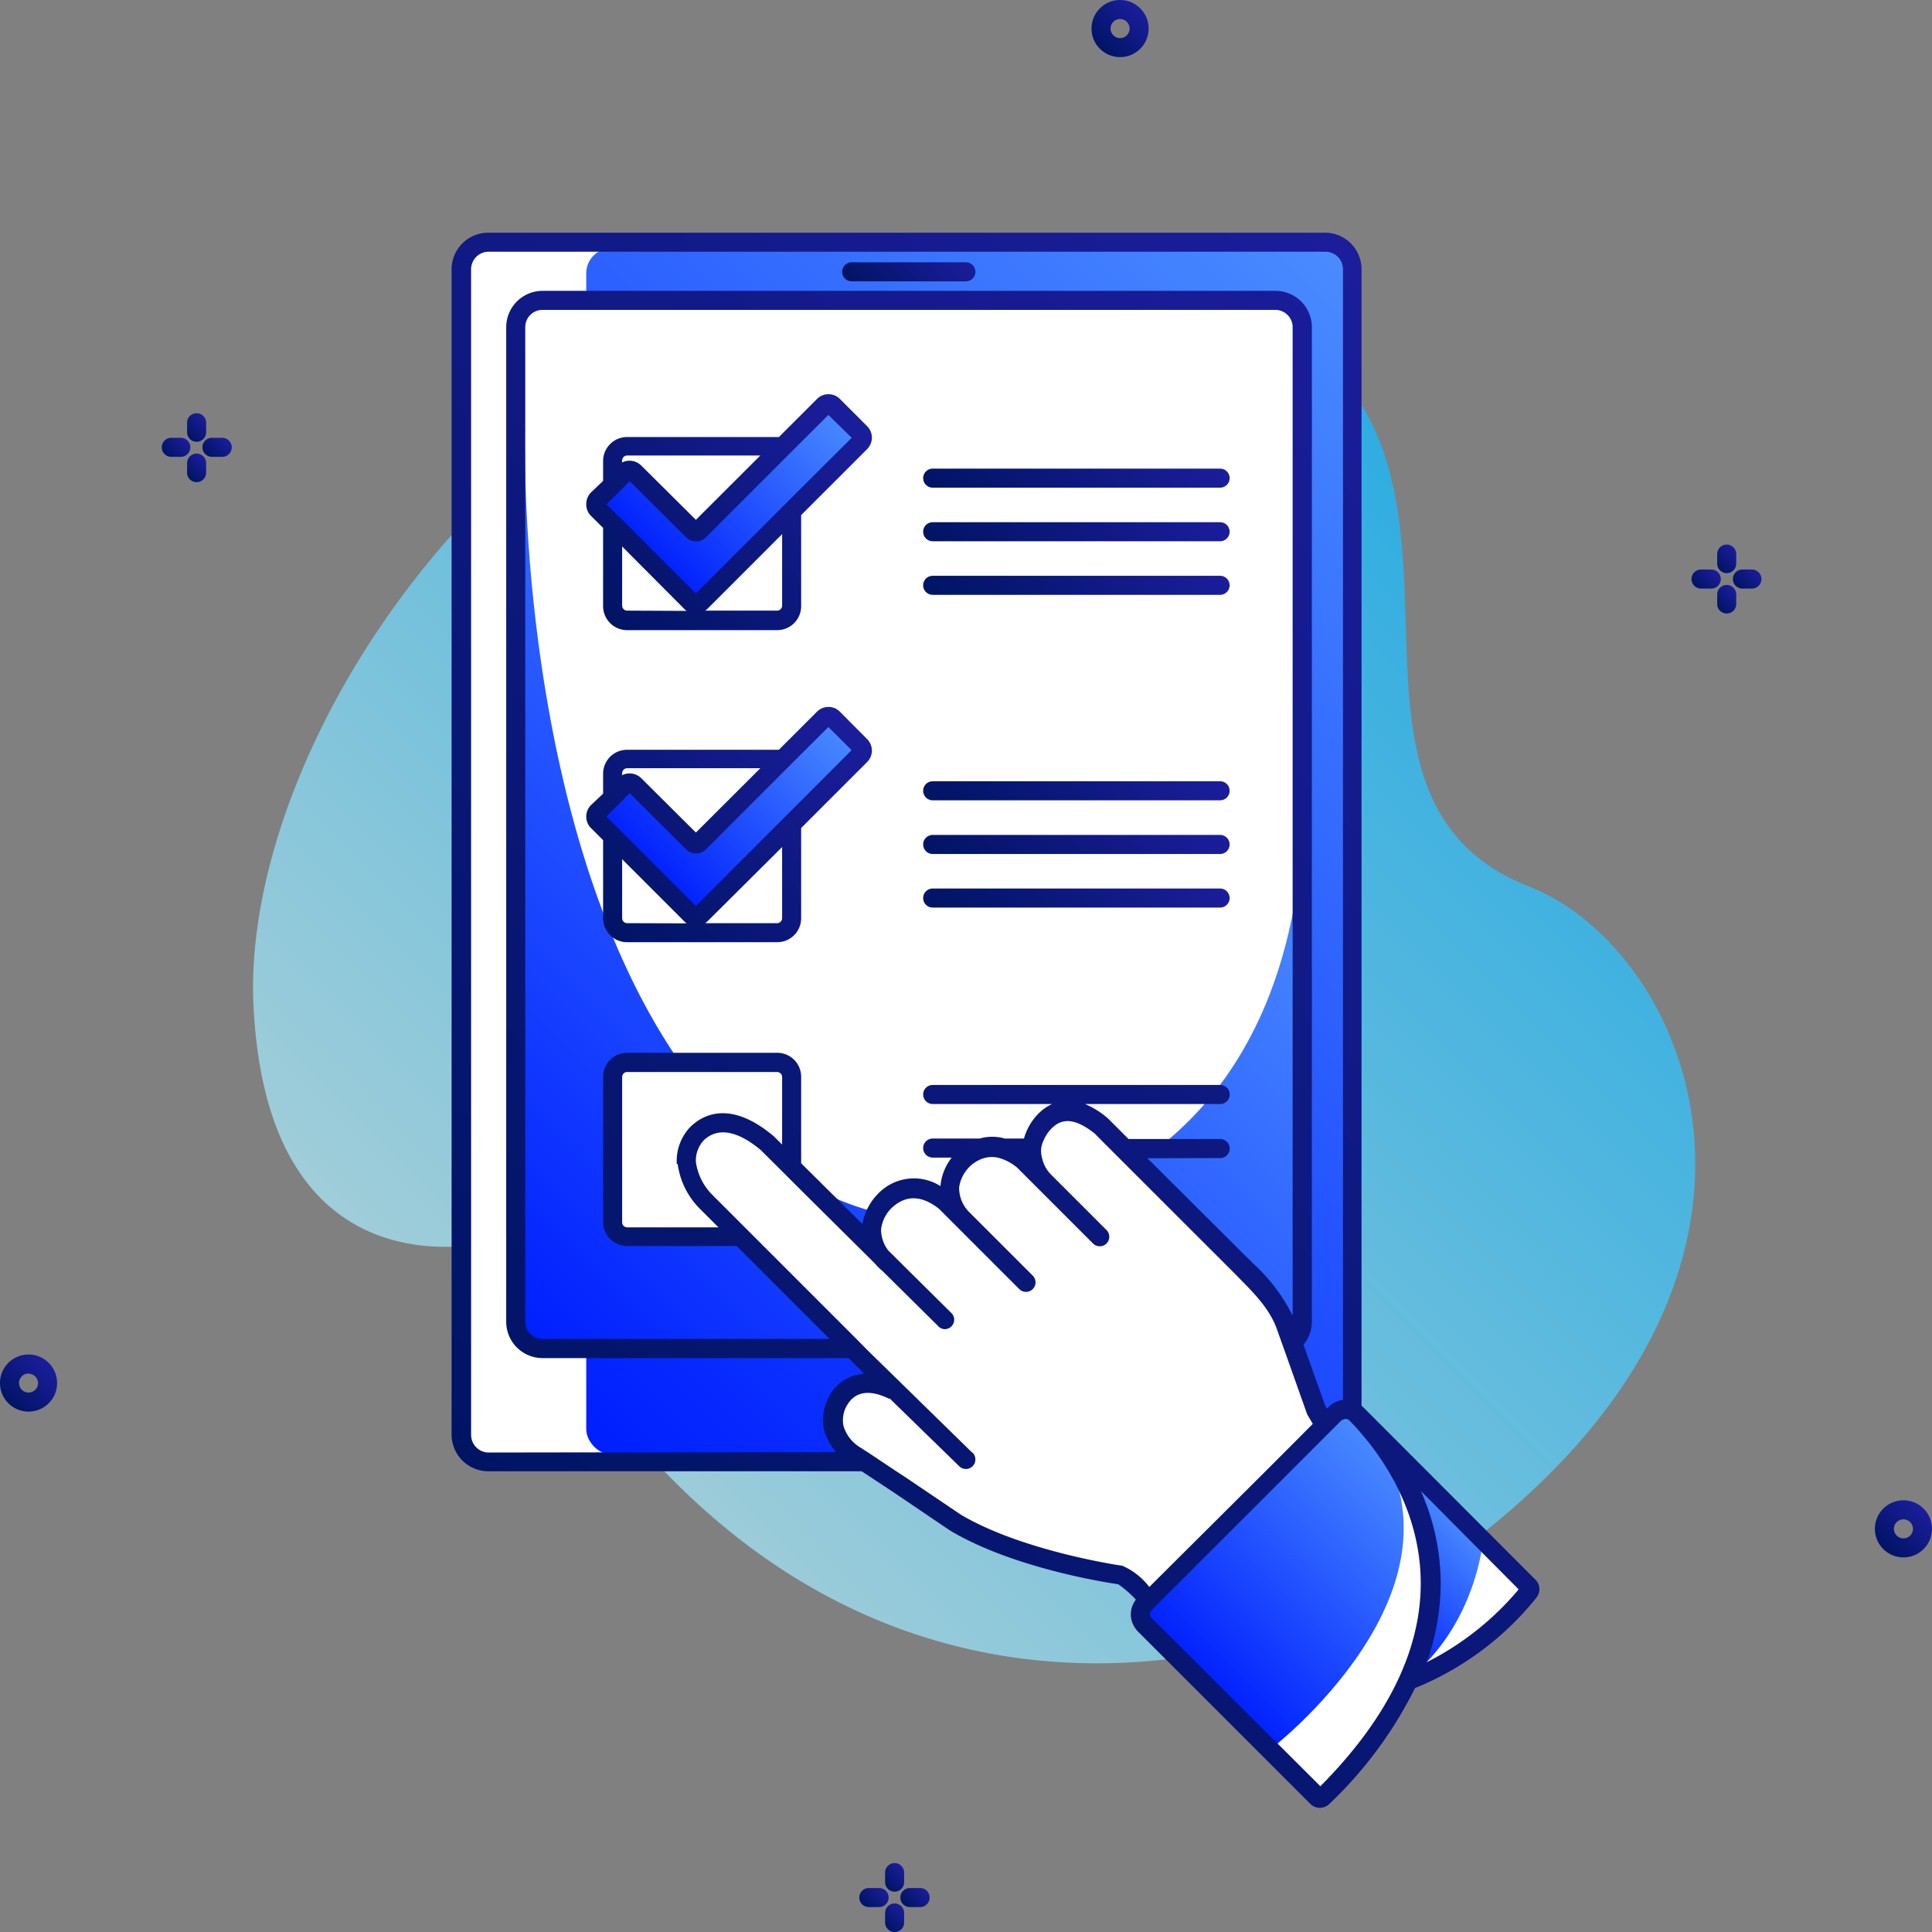 <svg xmlns="http://www.w3.org/2000/svg" xmlns:xlink="http://www.w3.org/1999/xlink" id="Business_Icons" data-name="Business Icons" viewBox="0 0 203 203"><rect x="0" y="0" width="203" height="203" fill="#808080" stroke="none"/><defs><style>.cls-1{fill:url(#Безымянный_градиент_214);}.cls-2{fill:url(#Безымянный_градиент_42);}.cls-3{fill:url(#Безымянный_градиент_42-2);}.cls-4{fill:url(#Безымянный_градиент_42-3);}.cls-5{fill:url(#Безымянный_градиент_42-4);}.cls-6{fill:url(#Безымянный_градиент_42-5);}.cls-7{fill:url(#Безымянный_градиент_42-6);}.cls-8{fill:url(#Безымянный_градиент_42-7);}.cls-9{fill:url(#Безымянный_градиент_42-8);}.cls-10{fill:url(#Безымянный_градиент_42-9);}.cls-11{fill:url(#Безымянный_градиент_42-10);}.cls-12{fill:url(#Безымянный_градиент_42-11);}.cls-13{fill:url(#Безымянный_градиент_42-12);}.cls-14{fill:url(#Безымянный_градиент_42-13);}.cls-15{fill:url(#Безымянный_градиент_42-14);}.cls-16{fill:url(#Безымянный_градиент_42-15);}.cls-17{fill:#fff;}.cls-18{fill:url(#Безымянный_градиент_171);}.cls-19{fill:url(#Безымянный_градиент_171-2);}.cls-20{fill:url(#Безымянный_градиент_171-3);}.cls-21{fill:url(#Безымянный_градиент_171-4);}.cls-22{fill:url(#Безымянный_градиент_171-5);}.cls-23{fill:url(#Безымянный_градиент_171-6);}.cls-24{fill:url(#Безымянный_градиент_42-16);}.cls-25{fill:url(#Безымянный_градиент_42-17);}.cls-26{fill:url(#Безымянный_градиент_42-18);}.cls-27{fill:url(#Безымянный_градиент_42-19);}.cls-28{fill:url(#Безымянный_градиент_42-20);}.cls-29{fill:url(#Безымянный_градиент_42-21);}.cls-30{fill:url(#Безымянный_градиент_42-22);}.cls-31{fill:url(#Безымянный_градиент_42-23);}.cls-32{fill:url(#Безымянный_градиент_42-24);}.cls-33{fill:url(#Безымянный_градиент_42-25);}</style><linearGradient id="&#x411;&#x435;&#x437;&#x44B;&#x43C;&#x44F;&#x43D;&#x43D;&#x44B;&#x439;_&#x433;&#x440;&#x430;&#x434;&#x438;&#x435;&#x43D;&#x442;_214" x1="59.88" y1="150.69" x2="160.07" y2="50.5" gradientUnits="userSpaceOnUse"><stop offset="0" stop-color="#9fcdd9"></stop><stop offset="1" stop-color="#29abe2"></stop></linearGradient><linearGradient id="&#x411;&#x435;&#x437;&#x44B;&#x43C;&#x44F;&#x43D;&#x43D;&#x44B;&#x439;_&#x433;&#x440;&#x430;&#x434;&#x438;&#x435;&#x43D;&#x442;_42" x1="0.88" y1="147.45" x2="5.11" y2="143.22" gradientUnits="userSpaceOnUse"><stop offset="0" stop-color="#001464"></stop><stop offset="1" stop-color="#1b1d9b"></stop></linearGradient><linearGradient id="&#x411;&#x435;&#x437;&#x44B;&#x43C;&#x44F;&#x43D;&#x43D;&#x44B;&#x439;_&#x433;&#x440;&#x430;&#x434;&#x438;&#x435;&#x43D;&#x442;_42-2" x1="115.57" y1="5.11" x2="119.81" y2="0.88" xlink:href="#&#x411;&#x435;&#x437;&#x44B;&#x43C;&#x44F;&#x43D;&#x43D;&#x44B;&#x439;_&#x433;&#x440;&#x430;&#x434;&#x438;&#x435;&#x43D;&#x442;_42"></linearGradient><linearGradient id="&#x411;&#x435;&#x437;&#x44B;&#x43C;&#x44F;&#x43D;&#x43D;&#x44B;&#x439;_&#x433;&#x440;&#x430;&#x434;&#x438;&#x435;&#x43D;&#x442;_42-3" x1="197.89" y1="162.77" x2="202.12" y2="158.53" xlink:href="#&#x411;&#x435;&#x437;&#x44B;&#x43C;&#x44F;&#x43D;&#x43D;&#x44B;&#x439;_&#x433;&#x440;&#x430;&#x434;&#x438;&#x435;&#x43D;&#x442;_42"></linearGradient><linearGradient id="&#x411;&#x435;&#x437;&#x44B;&#x43C;&#x44F;&#x43D;&#x43D;&#x44B;&#x439;_&#x433;&#x440;&#x430;&#x434;&#x438;&#x435;&#x43D;&#x442;_42-4" x1="17.52" y1="48.02" x2="19.47" y2="46.07" xlink:href="#&#x411;&#x435;&#x437;&#x44B;&#x43C;&#x44F;&#x43D;&#x43D;&#x44B;&#x439;_&#x433;&#x440;&#x430;&#x434;&#x438;&#x435;&#x43D;&#x442;_42"></linearGradient><linearGradient id="&#x411;&#x435;&#x437;&#x44B;&#x43C;&#x44F;&#x43D;&#x43D;&#x44B;&#x439;_&#x433;&#x440;&#x430;&#x434;&#x438;&#x435;&#x43D;&#x442;_42-5" x1="19.7" y1="45.88" x2="21.61" y2="43.97" xlink:href="#&#x411;&#x435;&#x437;&#x44B;&#x43C;&#x44F;&#x43D;&#x43D;&#x44B;&#x439;_&#x433;&#x440;&#x430;&#x434;&#x438;&#x435;&#x43D;&#x442;_42"></linearGradient><linearGradient id="&#x411;&#x435;&#x437;&#x44B;&#x43C;&#x44F;&#x43D;&#x43D;&#x44B;&#x439;_&#x433;&#x440;&#x430;&#x434;&#x438;&#x435;&#x43D;&#x442;_42-6" x1="21.9" y1="48" x2="23.81" y2="46.09" xlink:href="#&#x411;&#x435;&#x437;&#x44B;&#x43C;&#x44F;&#x43D;&#x43D;&#x44B;&#x439;_&#x433;&#x440;&#x430;&#x434;&#x438;&#x435;&#x43D;&#x442;_42"></linearGradient><linearGradient id="&#x411;&#x435;&#x437;&#x44B;&#x43C;&#x44F;&#x43D;&#x43D;&#x44B;&#x439;_&#x433;&#x440;&#x430;&#x434;&#x438;&#x435;&#x43D;&#x442;_42-7" x1="19.7" y1="50.12" x2="21.61" y2="48.2" xlink:href="#&#x411;&#x435;&#x437;&#x44B;&#x43C;&#x44F;&#x43D;&#x43D;&#x44B;&#x439;_&#x433;&#x440;&#x430;&#x434;&#x438;&#x435;&#x43D;&#x442;_42"></linearGradient><linearGradient id="&#x411;&#x435;&#x437;&#x44B;&#x43C;&#x44F;&#x43D;&#x43D;&#x44B;&#x439;_&#x433;&#x440;&#x430;&#x434;&#x438;&#x435;&#x43D;&#x442;_42-8" x1="178.29" y1="61.82" x2="180.25" y2="59.87" xlink:href="#&#x411;&#x435;&#x437;&#x44B;&#x43C;&#x44F;&#x43D;&#x43D;&#x44B;&#x439;_&#x433;&#x440;&#x430;&#x434;&#x438;&#x435;&#x43D;&#x442;_42"></linearGradient><linearGradient id="&#x411;&#x435;&#x437;&#x44B;&#x43C;&#x44F;&#x43D;&#x43D;&#x44B;&#x439;_&#x433;&#x440;&#x430;&#x434;&#x438;&#x435;&#x43D;&#x442;_42-9" x1="180.47" y1="59.68" x2="182.38" y2="57.77" xlink:href="#&#x411;&#x435;&#x437;&#x44B;&#x43C;&#x44F;&#x43D;&#x43D;&#x44B;&#x439;_&#x433;&#x440;&#x430;&#x434;&#x438;&#x435;&#x43D;&#x442;_42"></linearGradient><linearGradient id="&#x411;&#x435;&#x437;&#x44B;&#x43C;&#x44F;&#x43D;&#x43D;&#x44B;&#x439;_&#x433;&#x440;&#x430;&#x434;&#x438;&#x435;&#x43D;&#x442;_42-10" x1="182.67" y1="61.8" x2="184.58" y2="59.89" xlink:href="#&#x411;&#x435;&#x437;&#x44B;&#x43C;&#x44F;&#x43D;&#x43D;&#x44B;&#x439;_&#x433;&#x440;&#x430;&#x434;&#x438;&#x435;&#x43D;&#x442;_42"></linearGradient><linearGradient id="&#x411;&#x435;&#x437;&#x44B;&#x43C;&#x44F;&#x43D;&#x43D;&#x44B;&#x439;_&#x433;&#x440;&#x430;&#x434;&#x438;&#x435;&#x43D;&#x442;_42-11" x1="180.47" y1="63.92" x2="182.38" y2="62" xlink:href="#&#x411;&#x435;&#x437;&#x44B;&#x43C;&#x44F;&#x43D;&#x43D;&#x44B;&#x439;_&#x433;&#x440;&#x430;&#x434;&#x438;&#x435;&#x43D;&#x442;_42"></linearGradient><linearGradient id="&#x411;&#x435;&#x437;&#x44B;&#x43C;&#x44F;&#x43D;&#x43D;&#x44B;&#x439;_&#x433;&#x440;&#x430;&#x434;&#x438;&#x435;&#x43D;&#x442;_42-12" x1="90.85" y1="200.36" x2="92.81" y2="198.41" xlink:href="#&#x411;&#x435;&#x437;&#x44B;&#x43C;&#x44F;&#x43D;&#x43D;&#x44B;&#x439;_&#x433;&#x440;&#x430;&#x434;&#x438;&#x435;&#x43D;&#x442;_42"></linearGradient><linearGradient id="&#x411;&#x435;&#x437;&#x44B;&#x43C;&#x44F;&#x43D;&#x43D;&#x44B;&#x439;_&#x433;&#x440;&#x430;&#x434;&#x438;&#x435;&#x43D;&#x442;_42-13" x1="93.03" y1="198.22" x2="94.94" y2="196.31" xlink:href="#&#x411;&#x435;&#x437;&#x44B;&#x43C;&#x44F;&#x43D;&#x43D;&#x44B;&#x439;_&#x433;&#x440;&#x430;&#x434;&#x438;&#x435;&#x43D;&#x442;_42"></linearGradient><linearGradient id="&#x411;&#x435;&#x437;&#x44B;&#x43C;&#x44F;&#x43D;&#x43D;&#x44B;&#x439;_&#x433;&#x440;&#x430;&#x434;&#x438;&#x435;&#x43D;&#x442;_42-14" x1="95.23" y1="200.34" x2="97.14" y2="198.42" xlink:href="#&#x411;&#x435;&#x437;&#x44B;&#x43C;&#x44F;&#x43D;&#x43D;&#x44B;&#x439;_&#x433;&#x440;&#x430;&#x434;&#x438;&#x435;&#x43D;&#x442;_42"></linearGradient><linearGradient id="&#x411;&#x435;&#x437;&#x44B;&#x43C;&#x44F;&#x43D;&#x43D;&#x44B;&#x439;_&#x433;&#x440;&#x430;&#x434;&#x438;&#x435;&#x43D;&#x442;_42-15" x1="93.03" y1="202.46" x2="94.94" y2="200.54" xlink:href="#&#x411;&#x435;&#x437;&#x44B;&#x43C;&#x44F;&#x43D;&#x43D;&#x44B;&#x439;_&#x433;&#x440;&#x430;&#x434;&#x438;&#x435;&#x43D;&#x442;_42"></linearGradient><linearGradient id="&#x411;&#x435;&#x437;&#x44B;&#x43C;&#x44F;&#x43D;&#x43D;&#x44B;&#x439;_&#x433;&#x440;&#x430;&#x434;&#x438;&#x435;&#x43D;&#x442;_171" x1="50.8" y1="140.48" x2="152.86" y2="38.42" gradientUnits="userSpaceOnUse"><stop offset="0" stop-color="#001fff"></stop><stop offset="1" stop-color="#498bff"></stop></linearGradient><linearGradient id="&#x411;&#x435;&#x437;&#x44B;&#x43C;&#x44F;&#x43D;&#x43D;&#x44B;&#x439;_&#x433;&#x440;&#x430;&#x434;&#x438;&#x435;&#x43D;&#x442;_171-2" x1="51.73" y1="137.26" x2="118.39" y2="70.6" xlink:href="#&#x411;&#x435;&#x437;&#x44B;&#x43C;&#x44F;&#x43D;&#x43D;&#x44B;&#x439;_&#x433;&#x440;&#x430;&#x434;&#x438;&#x435;&#x43D;&#x442;_171"></linearGradient><linearGradient id="&#x411;&#x435;&#x437;&#x44B;&#x43C;&#x44F;&#x43D;&#x43D;&#x44B;&#x439;_&#x433;&#x440;&#x430;&#x434;&#x438;&#x435;&#x43D;&#x442;_171-3" x1="67.71" y1="58.36" x2="85.49" y2="40.58" xlink:href="#&#x411;&#x435;&#x437;&#x44B;&#x43C;&#x44F;&#x43D;&#x43D;&#x44B;&#x439;_&#x433;&#x440;&#x430;&#x434;&#x438;&#x435;&#x43D;&#x442;_171"></linearGradient><linearGradient id="&#x411;&#x435;&#x437;&#x44B;&#x43C;&#x44F;&#x43D;&#x43D;&#x44B;&#x439;_&#x433;&#x440;&#x430;&#x434;&#x438;&#x435;&#x43D;&#x442;_171-4" x1="67.71" y1="91.22" x2="85.49" y2="73.43" xlink:href="#&#x411;&#x435;&#x437;&#x44B;&#x43C;&#x44F;&#x43D;&#x43D;&#x44B;&#x439;_&#x433;&#x440;&#x430;&#x434;&#x438;&#x435;&#x43D;&#x442;_171"></linearGradient><linearGradient id="&#x411;&#x435;&#x437;&#x44B;&#x43C;&#x44F;&#x43D;&#x43D;&#x44B;&#x439;_&#x433;&#x440;&#x430;&#x434;&#x438;&#x435;&#x43D;&#x442;_171-5" x1="126.32" y1="176.92" x2="148.41" y2="154.83" xlink:href="#&#x411;&#x435;&#x437;&#x44B;&#x43C;&#x44F;&#x43D;&#x43D;&#x44B;&#x439;_&#x433;&#x440;&#x430;&#x434;&#x438;&#x435;&#x43D;&#x442;_171"></linearGradient><linearGradient id="&#x411;&#x435;&#x437;&#x44B;&#x43C;&#x44F;&#x43D;&#x43D;&#x44B;&#x439;_&#x433;&#x440;&#x430;&#x434;&#x438;&#x435;&#x43D;&#x442;_171-6" x1="142.07" y1="170.3" x2="153.17" y2="159.2" xlink:href="#&#x411;&#x435;&#x437;&#x44B;&#x43C;&#x44F;&#x43D;&#x43D;&#x44B;&#x439;_&#x433;&#x440;&#x430;&#x434;&#x438;&#x435;&#x43D;&#x442;_171"></linearGradient><linearGradient id="&#x411;&#x435;&#x437;&#x44B;&#x43C;&#x44F;&#x43D;&#x43D;&#x44B;&#x439;_&#x433;&#x440;&#x430;&#x434;&#x438;&#x435;&#x43D;&#x442;_42-16" x1="64.23" y1="65.55" x2="88.06" y2="41.73" xlink:href="#&#x411;&#x435;&#x437;&#x44B;&#x43C;&#x44F;&#x43D;&#x43D;&#x44B;&#x439;_&#x433;&#x440;&#x430;&#x434;&#x438;&#x435;&#x43D;&#x442;_42"></linearGradient><linearGradient id="&#x411;&#x435;&#x437;&#x44B;&#x43C;&#x44F;&#x43D;&#x43D;&#x44B;&#x439;_&#x433;&#x440;&#x430;&#x434;&#x438;&#x435;&#x43D;&#x442;_42-17" x1="64.23" y1="98.41" x2="88.06" y2="74.59" xlink:href="#&#x411;&#x435;&#x437;&#x44B;&#x43C;&#x44F;&#x43D;&#x43D;&#x44B;&#x439;_&#x433;&#x440;&#x430;&#x434;&#x438;&#x435;&#x43D;&#x442;_42"></linearGradient><linearGradient id="&#x411;&#x435;&#x437;&#x44B;&#x43C;&#x44F;&#x43D;&#x43D;&#x44B;&#x439;_&#x433;&#x440;&#x430;&#x434;&#x438;&#x435;&#x43D;&#x442;_42-18" x1="91.79" y1="32.28" x2="99.21" y2="24.85" xlink:href="#&#x411;&#x435;&#x437;&#x44B;&#x43C;&#x44F;&#x43D;&#x43D;&#x44B;&#x439;_&#x433;&#x440;&#x430;&#x434;&#x438;&#x435;&#x43D;&#x442;_42"></linearGradient><linearGradient id="&#x411;&#x435;&#x437;&#x44B;&#x43C;&#x44F;&#x43D;&#x43D;&#x44B;&#x439;_&#x433;&#x440;&#x430;&#x434;&#x438;&#x435;&#x43D;&#x442;_42-19" x1="104.8" y1="58.49" x2="121.31" y2="41.98" xlink:href="#&#x411;&#x435;&#x437;&#x44B;&#x43C;&#x44F;&#x43D;&#x43D;&#x44B;&#x439;_&#x433;&#x440;&#x430;&#x434;&#x438;&#x435;&#x43D;&#x442;_42"></linearGradient><linearGradient id="&#x411;&#x435;&#x437;&#x44B;&#x43C;&#x44F;&#x43D;&#x43D;&#x44B;&#x439;_&#x433;&#x440;&#x430;&#x434;&#x438;&#x435;&#x43D;&#x442;_42-20" x1="104.8" y1="64.13" x2="121.31" y2="47.61" xlink:href="#&#x411;&#x435;&#x437;&#x44B;&#x43C;&#x44F;&#x43D;&#x43D;&#x44B;&#x439;_&#x433;&#x440;&#x430;&#x434;&#x438;&#x435;&#x43D;&#x442;_42"></linearGradient><linearGradient id="&#x411;&#x435;&#x437;&#x44B;&#x43C;&#x44F;&#x43D;&#x43D;&#x44B;&#x439;_&#x433;&#x440;&#x430;&#x434;&#x438;&#x435;&#x43D;&#x442;_42-21" x1="104.8" y1="69.76" x2="121.31" y2="53.24" xlink:href="#&#x411;&#x435;&#x437;&#x44B;&#x43C;&#x44F;&#x43D;&#x43D;&#x44B;&#x439;_&#x433;&#x440;&#x430;&#x434;&#x438;&#x435;&#x43D;&#x442;_42"></linearGradient><linearGradient id="&#x411;&#x435;&#x437;&#x44B;&#x43C;&#x44F;&#x43D;&#x43D;&#x44B;&#x439;_&#x433;&#x440;&#x430;&#x434;&#x438;&#x435;&#x43D;&#x442;_42-22" x1="104.8" y1="91.35" x2="121.31" y2="74.84" xlink:href="#&#x411;&#x435;&#x437;&#x44B;&#x43C;&#x44F;&#x43D;&#x43D;&#x44B;&#x439;_&#x433;&#x440;&#x430;&#x434;&#x438;&#x435;&#x43D;&#x442;_42"></linearGradient><linearGradient id="&#x411;&#x435;&#x437;&#x44B;&#x43C;&#x44F;&#x43D;&#x43D;&#x44B;&#x439;_&#x433;&#x440;&#x430;&#x434;&#x438;&#x435;&#x43D;&#x442;_42-23" x1="104.8" y1="96.99" x2="121.31" y2="80.47" xlink:href="#&#x411;&#x435;&#x437;&#x44B;&#x43C;&#x44F;&#x43D;&#x43D;&#x44B;&#x439;_&#x433;&#x440;&#x430;&#x434;&#x438;&#x435;&#x43D;&#x442;_42"></linearGradient><linearGradient id="&#x411;&#x435;&#x437;&#x44B;&#x43C;&#x44F;&#x43D;&#x43D;&#x44B;&#x439;_&#x433;&#x440;&#x430;&#x434;&#x438;&#x435;&#x43D;&#x442;_42-24" x1="104.8" y1="102.62" x2="121.31" y2="86.1" xlink:href="#&#x411;&#x435;&#x437;&#x44B;&#x43C;&#x44F;&#x43D;&#x43D;&#x44B;&#x439;_&#x433;&#x440;&#x430;&#x434;&#x438;&#x435;&#x43D;&#x442;_42"></linearGradient><linearGradient id="&#x411;&#x435;&#x437;&#x44B;&#x43C;&#x44F;&#x43D;&#x43D;&#x44B;&#x439;_&#x433;&#x440;&#x430;&#x434;&#x438;&#x435;&#x43D;&#x442;_42-25" x1="48.5" y1="153.37" x2="159.12" y2="42.75" xlink:href="#&#x411;&#x435;&#x437;&#x44B;&#x43C;&#x44F;&#x43D;&#x43D;&#x44B;&#x439;_&#x433;&#x440;&#x430;&#x434;&#x438;&#x435;&#x43D;&#x442;_42"></linearGradient></defs><title>Task</title><g id="Icon_44" data-name="Icon 44"><path id="Contour" class="cls-1" d="M53.85,132.14a2.85,2.85,0,0,0-3-1.47c-5.9,1-22.89,1.52-24.21-24.93C25,73.67,63.92,18.9,121,29.79c45.86,8.75,11.62,52.37,39.71,63.38,16.44,6.44,31.3,39.47-5.21,68.16C135.76,176.84,85.08,190.55,53.85,132.14Z"></path><path id="Contour-2" data-name="Contour" class="cls-2" d="M3,148.32a3,3,0,1,1,3-3A3,3,0,0,1,3,148.32Zm0-4a1,1,0,1,0,1,1A1,1,0,0,0,3,144.34Z"></path><path id="Contour-3" data-name="Contour" class="cls-3" d="M117.69,6a3,3,0,1,1,3-3A3,3,0,0,1,117.69,6Zm0-4a1,1,0,1,0,1,1A1,1,0,0,0,117.69,2Z"></path><path id="Contour-4" data-name="Contour" class="cls-4" d="M200,163.64a3,3,0,1,1,3-3A3,3,0,0,1,200,163.64Zm0-4a1,1,0,0,0,0,2,1,1,0,1,0,0-2Z"></path><g id="Group"><path id="Contour-5" data-name="Contour" class="cls-5" d="M20,47a1,1,0,0,0-1-1H18a1,1,0,0,0,0,2H19A1,1,0,0,0,20,47Z"></path><path id="Contour-6" data-name="Contour" class="cls-6" d="M20.66,46.42a1,1,0,0,0,1-1h0V44.35h0a1,1,0,0,0-1-.93,1,1,0,0,0-1,.93h0v1.07h0A1,1,0,0,0,20.66,46.42Z"></path><path id="Contour-7" data-name="Contour" class="cls-7" d="M23.35,46H22.27a1,1,0,0,0,0,2h1.08a1,1,0,0,0,0-2Z"></path><path id="Contour-8" data-name="Contour" class="cls-8" d="M20.66,47.66a1,1,0,0,0-1,1h0v1.08h0a1,1,0,0,0,1,.92,1,1,0,0,0,1-.92h0V48.66h0A1,1,0,0,0,20.66,47.66Z"></path></g><g id="Group-2" data-name="Group"><path id="Contour-9" data-name="Contour" class="cls-9" d="M180.81,60.84a1,1,0,0,0-1-1h-1.08a1,1,0,0,0,0,2h1.08A1,1,0,0,0,180.81,60.84Z"></path><path id="Contour-10" data-name="Contour" class="cls-10" d="M181.43,60.22a1,1,0,0,0,1-1h0V58.15h0a1,1,0,0,0-1-.93,1,1,0,0,0-1,.93h0v1.07h0A1,1,0,0,0,181.43,60.22Z"></path><path id="Contour-11" data-name="Contour" class="cls-11" d="M184.12,59.84H183a1,1,0,0,0-.92,1,1,1,0,0,0,.92,1h1.08a1,1,0,0,0,0-2Z"></path><path id="Contour-12" data-name="Contour" class="cls-12" d="M181.43,61.46a1,1,0,0,0-1,1h0v1.08h0a1,1,0,0,0,1,.92,1,1,0,0,0,1-.92h0V62.46h0A1,1,0,0,0,181.43,61.46Z"></path></g><g id="Group-3" data-name="Group"><path id="Contour-13" data-name="Contour" class="cls-13" d="M93.37,199.38a1,1,0,0,0-1-1H91.29a1,1,0,0,0,0,2h1.08A1,1,0,0,0,93.37,199.38Z"></path><path id="Contour-14" data-name="Contour" class="cls-14" d="M94,198.76a1,1,0,0,0,1-1h0v-1.07h0a1,1,0,0,0-1-.93,1,1,0,0,0-1,.93h0v1.07h0A1,1,0,0,0,94,198.76Z"></path><path id="Contour-15" data-name="Contour" class="cls-15" d="M96.68,198.38H95.6a1,1,0,0,0,0,2h1.08a1,1,0,0,0,0-2Z"></path><path id="Contour-16" data-name="Contour" class="cls-16" d="M94,200a1,1,0,0,0-1,1h0v1.08h0a1,1,0,0,0,1,.92,1,1,0,0,0,1-.92h0V201h0A1,1,0,0,0,94,200Z"></path></g><rect id="Contour-17" data-name="Contour" class="cls-17" x="48.45" y="26.09" width="93.61" height="127.5" rx="2.84"></rect><rect id="Contour-18" data-name="Contour" class="cls-18" x="61.6" y="26.09" width="80.46" height="126.72" rx="2.62"></rect><rect id="Contour-19" data-name="Contour" class="cls-17" x="54.21" y="31.02" width="82.58" height="111" rx="2.83"></rect><path id="Contour-20" data-name="Contour" class="cls-19" d="M55.17,46.3S54,99.06,79.82,121a31.31,31.31,0,0,0,30.11,5.83c11.1-3.65,24.77-13.16,26.86-37.8v50.73L134,142.56H57l-2.82-2.83Z"></path><path id="Contour-21" data-name="Contour" class="cls-20" d="M90.61,46a.67.67,0,0,1-.21.5L73.62,63.27a.72.72,0,0,1-1,0l-9.81-9.81a.69.69,0,0,1-.21-.5.67.67,0,0,1,.21-.5l2.85-2.86a.74.74,0,0,1,.5-.2.71.71,0,0,1,.5.21l6.13,6.1a.47.47,0,0,0,.67,0L86.55,42.63a.72.72,0,0,1,1,0l2.85,2.86A.65.65,0,0,1,90.61,46Z"></path><path id="Contour-22" data-name="Contour" class="cls-21" d="M90.61,78.84a.67.67,0,0,1-.21.5L73.62,96.12a.72.72,0,0,1-1,0l-9.81-9.81a.69.69,0,0,1-.21-.5.67.67,0,0,1,.21-.5l2.85-2.86a.72.72,0,0,1,1,0l6.13,6.11a.48.48,0,0,0,.67,0L86.55,75.49a.7.7,0,0,1,1,0l2.85,2.86A.65.65,0,0,1,90.61,78.84Z"></path><rect id="Contour-23" data-name="Contour" class="cls-17" x="64.37" y="111.64" width="18.81" height="18.3" rx="1.52"></rect><circle id="Contour-24" data-name="Contour" class="cls-17" cx="96.01" cy="147.44" r="2.79"></circle><path id="Contour-25" data-name="Contour" class="cls-17" d="M119.79,167.1s-1.32-1.49-2.07-1.62c0,0-10.61-1.49-17.4-5.54l-6-4-4.72-3.11a4.89,4.89,0,0,1-2-2.78,4.08,4.08,0,0,1,.47-2.87c1.68-2.75,14.31-1.34,15.58-.71l18.16,16.12Z"></path><path id="Contour-26" data-name="Contour" class="cls-17" d="M100.12,152.34,84.54,136.55s-7.77-6.69-11.09-11.72c-2.17-3.28-1-5.24.49-6.28,0,0,3.24-1.23,5.44.39C83.67,122.1,88.75,129.4,91.5,131a5.67,5.67,0,0,1,1.84-5.21c2.52-2.27,6,.41,6,.41s.31-3.64,2.86-5.18,6.46,1.2,6.46,1.2-.19-3.11,1.43-4.25,3.16-1.43,4.75-.6c2.84,1.5,17.11,17.09,17.11,17.09l5.19,10.39,1.89,4.29,2.57-1.06,1.34.87,17.76,18.27a31.56,31.56,0,0,1-12.6,9.09,27.32,27.32,0,0,1-9.68,12.52l-.88-.87-17.63-17.64a4,4,0,0,1,.84-2.25c.94-1.52.32-.33.32-.33l-2.76-3.2Z"></path><path id="Contour-27" data-name="Contour" class="cls-22" d="M133.35,183.92s22.33-17,10.87-33.27l-2.64-2.57-2.08,1.47-18.45,18.19s-1.51,2-.76,3S133.35,183.92,133.35,183.92Z"></path><path id="Contour-28" data-name="Contour" class="cls-23" d="M155.83,161.85s-.73,8.85-7.75,14.46c0,0,5.73-9.22-1.2-23Z"></path><g id="Group-4" data-name="Group"><path id="Contour-29" data-name="Contour" class="cls-24" d="M88.26,41.93a1.67,1.67,0,0,0-1.21-.51h0a1.7,1.7,0,0,0-1.21.5l-4,4-.23,0H65.89a2.52,2.52,0,0,0-2.52,2.52v2.09L62.1,51.74A1.72,1.72,0,0,0,61.6,53a1.69,1.69,0,0,0,.5,1.21l1.27,1.26v8.22a2.52,2.52,0,0,0,2.52,2.52H81.65a2.52,2.52,0,0,0,2.53-2.52V54.12l6.93-6.93a1.7,1.7,0,0,0,0-2.41ZM65.37,48.38a.53.53,0,0,1,.52-.52h14l-6.77,6.76-5.77-5.73a1.75,1.75,0,0,0-2-.29Zm.52,15.78a.53.53,0,0,1-.52-.52V57.42L71.92,64a1,1,0,0,0,.23.19Zm16.29-.52a.53.53,0,0,1-.53.52H74.09a1.06,1.06,0,0,0,.24-.19l7.85-7.85Zm2-12.35-2,2-9.06,9.06L65.37,54.6,63.72,53l1.65-1.65.79-.79,5.93,5.9a1.48,1.48,0,0,0,2.08,0l8-8,1.51-1.51,3.36-3.35L89.49,46Z"></path><path id="Contour-30" data-name="Contour" class="cls-25" d="M88.26,74.79a1.67,1.67,0,0,0-1.21-.51h0a1.7,1.7,0,0,0-1.21.5l-4,4-.23,0H65.89a2.52,2.52,0,0,0-2.52,2.52v2.09L62.09,84.6a1.71,1.71,0,0,0-.49,1.21,1.66,1.66,0,0,0,.5,1.2l1.27,1.27V96.5A2.52,2.52,0,0,0,65.89,99H81.65a2.52,2.52,0,0,0,2.53-2.52V87l6.93-6.93a1.7,1.7,0,0,0,0-2.41ZM65.37,81.24a.53.53,0,0,1,.52-.52h14l-6.77,6.76-5.77-5.74a1.75,1.75,0,0,0-2-.28ZM65.89,97a.53.53,0,0,1-.52-.52V90.28l6.55,6.55a1.37,1.37,0,0,0,.23.19Zm16.29-.52a.53.53,0,0,1-.53.52H74.09a1.43,1.43,0,0,0,.24-.19L82.18,89Zm2-12.35-2,2-9.06,9.06-7.75-7.75-1.65-1.65,1.65-1.65.79-.79,5.93,5.9a1.48,1.48,0,0,0,2.08,0l8-8,1.51-1.51,3.36-3.35,2.44,2.43Z"></path><path id="Contour-31" data-name="Contour" class="cls-26" d="M89.49,29.56h12a1,1,0,0,0,0-2h-12a1,1,0,0,0,0,2Z"></path><path id="Contour-32" data-name="Contour" class="cls-27" d="M98,51.24h30.2a1,1,0,0,0,0-2H98a1,1,0,0,0,0,2Z"></path><path id="Contour-33" data-name="Contour" class="cls-28" d="M98,56.87h30.2a1,1,0,0,0,0-2H98a1,1,0,0,0,0,2Z"></path><path id="Contour-34" data-name="Contour" class="cls-29" d="M98,62.5h30.2a1,1,0,0,0,0-2H98a1,1,0,1,0,0,2Z"></path><path id="Contour-35" data-name="Contour" class="cls-30" d="M98,84.09h30.2a1,1,0,0,0,1-1,1,1,0,0,0-1-1H98a1,1,0,0,0-1,1A1,1,0,0,0,98,84.09Z"></path><path id="Contour-36" data-name="Contour" class="cls-31" d="M98,89.73h30.2a1,1,0,0,0,0-2H98a1,1,0,0,0,0,2Z"></path><path id="Contour-37" data-name="Contour" class="cls-32" d="M128.16,93.36H98a1,1,0,0,0,0,2h30.2a1,1,0,0,0,0-2Z"></path><path id="Contour-38" data-name="Contour" class="cls-33" d="M161.35,166,143.2,147.82h0a.81.81,0,0,0-.14-.12V28.29a3.84,3.84,0,0,0-3.84-3.84H51.3a3.85,3.85,0,0,0-3.85,3.84V150.74a3.86,3.86,0,0,0,3.85,3.85H90.54l3.26,2.15,6,4.06c6.66,4,16.65,5.51,17.7,5.66a11.36,11.36,0,0,1,1.85,1.62,2.5,2.5,0,0,0-.53,1.54,2.57,2.57,0,0,0,.76,1.82l18.1,18.1a1.42,1.42,0,0,0,2,0,43.33,43.33,0,0,0,9-12.17,31.55,31.55,0,0,0,12.79-9.54A1.41,1.41,0,0,0,161.35,166Zm-110-13.38a1.85,1.85,0,0,1-1.85-1.85V28.29a1.84,1.84,0,0,1,1.85-1.84h87.92a1.84,1.84,0,0,1,1.84,1.84v118.8a2.63,2.63,0,0,0-1.5.73l-.18.18-.19-.3-2.28-6.41a3.78,3.78,0,0,0,.88-2.4V34.37A3.82,3.82,0,0,0,134,30.56H57a3.82,3.82,0,0,0-3.81,3.81V138.89A3.82,3.82,0,0,0,57,142.7H89.16l.64.64,1,1a4.46,4.46,0,0,0-3.64,2.29,5.13,5.13,0,0,0-.57,3.62,6,6,0,0,0,1.25,2.32Zm76.86-30.94h0a1,1,0,0,0,0-2h-9.63l-2.14-2.14-.08-.07A8.88,8.88,0,0,0,114,116h14.21a1,1,0,0,0,0-2H98a1,1,0,0,0,0,2h12.55a5,5,0,0,0-1.43,1,6.12,6.12,0,0,0-1.53,2.63h-2a4.81,4.81,0,0,0-2.66,0H98a1,1,0,0,0,0,2h2a5.65,5.65,0,0,0-1.18,2.95.43.43,0,0,0,0,.05,5.2,5.2,0,0,0-6.56.8,5.93,5.93,0,0,0-1.64,3.18l-6.44-6.38v-9.09a2.52,2.52,0,0,0-2.53-2.52H65.89a2.52,2.52,0,0,0-2.52,2.52v15.26a2.52,2.52,0,0,0,2.52,2.52H77.4l9.76,9.76H57a1.81,1.81,0,0,1-1.81-1.81V34.37A1.81,1.81,0,0,1,57,32.56H134a1.82,1.82,0,0,1,1.82,1.81V138.23a18.66,18.66,0,0,0-4.21-5.53l-11.05-11Zm-57,.64a8.17,8.17,0,0,0,2.28,4.64l2,2H65.89a.53.53,0,0,1-.52-.52V113.16a.53.53,0,0,1,.52-.52H81.65a.53.53,0,0,1,.53.52v7.1l-.88-.87c-3.34-2.83-6.44-3.2-8.75-1A5.2,5.2,0,0,0,71.11,122.29Zm46.75,42.2c-.1,0-10.49-1.51-17-5.37l-6-4.05-.74-.48-3-2-1-.64a3.94,3.94,0,0,1-1.6-2.18,3.12,3.12,0,0,1,.35-2.1c.34-.56,1.37-2.25,4.47-.72l0-.08,5.87,5.72,1.47,1.43,0,0a1,1,0,0,0,.71.3,1,1,0,0,0,.7-1.71l-.09-.06L92,142.7l-.8-.78L90,140.7l-9.76-9.76-2-2-3.42-3.42a6.09,6.09,0,0,1-1.7-3.42,3.11,3.11,0,0,1,.84-2.3c1.86-1.75,4.32-.36,6,1.06l2.23,2.22,2,2,7.72,7.66a6.14,6.14,0,0,0,.81.8h0l5.8,5.74.08.09h0a1,1,0,0,0,.66.29,1,1,0,0,0,1-1A1,1,0,0,0,100,138v0l-6.66-6.6a3.58,3.58,0,0,1-.76-2.25,3.77,3.77,0,0,1,1.08-2.2c1.48-1.41,3.16-1.39,5,.06l1.7,1.7,6.73,6.73a1,1,0,0,0,.71.3,1,1,0,0,0,.71-1.71h0l-6.73-6.73a3.59,3.59,0,0,1-1-2.54,3.78,3.78,0,0,1,2.39-3,3,3,0,0,1,2.09,0,5.38,5.38,0,0,1,1.59.9l8,8h0a1,1,0,0,0,.71.29,1,1,0,0,0,.71-1.7l-5.93-5.93h0a3.52,3.52,0,0,1-.82-1.54,3.16,3.16,0,0,1-.13-1,2.82,2.82,0,0,1,.28-1,3.93,3.93,0,0,1,.82-1.21c1.18-1.19,2.58-1,4.52.52l.68.69,2,2,12.12,12.11.34.35c1.67,1.69,3.24,3.29,4,5.37l.4,1.12.67,1.88,2.13,6,.59,1-3.13,3.14-2,2-12.05,12A7.11,7.11,0,0,0,117.86,164.49Zm20.84,23.23L121,170a.56.56,0,0,1-.17-.4.57.57,0,0,1,.17-.41l14.62-14.62,2-2,3.36-3.36.08,0a.58.58,0,0,1,.33-.12h0a.55.55,0,0,1,.4.17c.36.36.79.83,1.27,1.39,2.54,2.95,6.26,8.54,6.22,15.84C149.24,173.55,145.68,180.7,138.7,187.72Zm11.08-13a25.15,25.15,0,0,0,1.5-8.25,24.11,24.11,0,0,0-2.08-9.83L159.57,167A30.56,30.56,0,0,1,149.78,174.72Z"></path></g></g></svg>